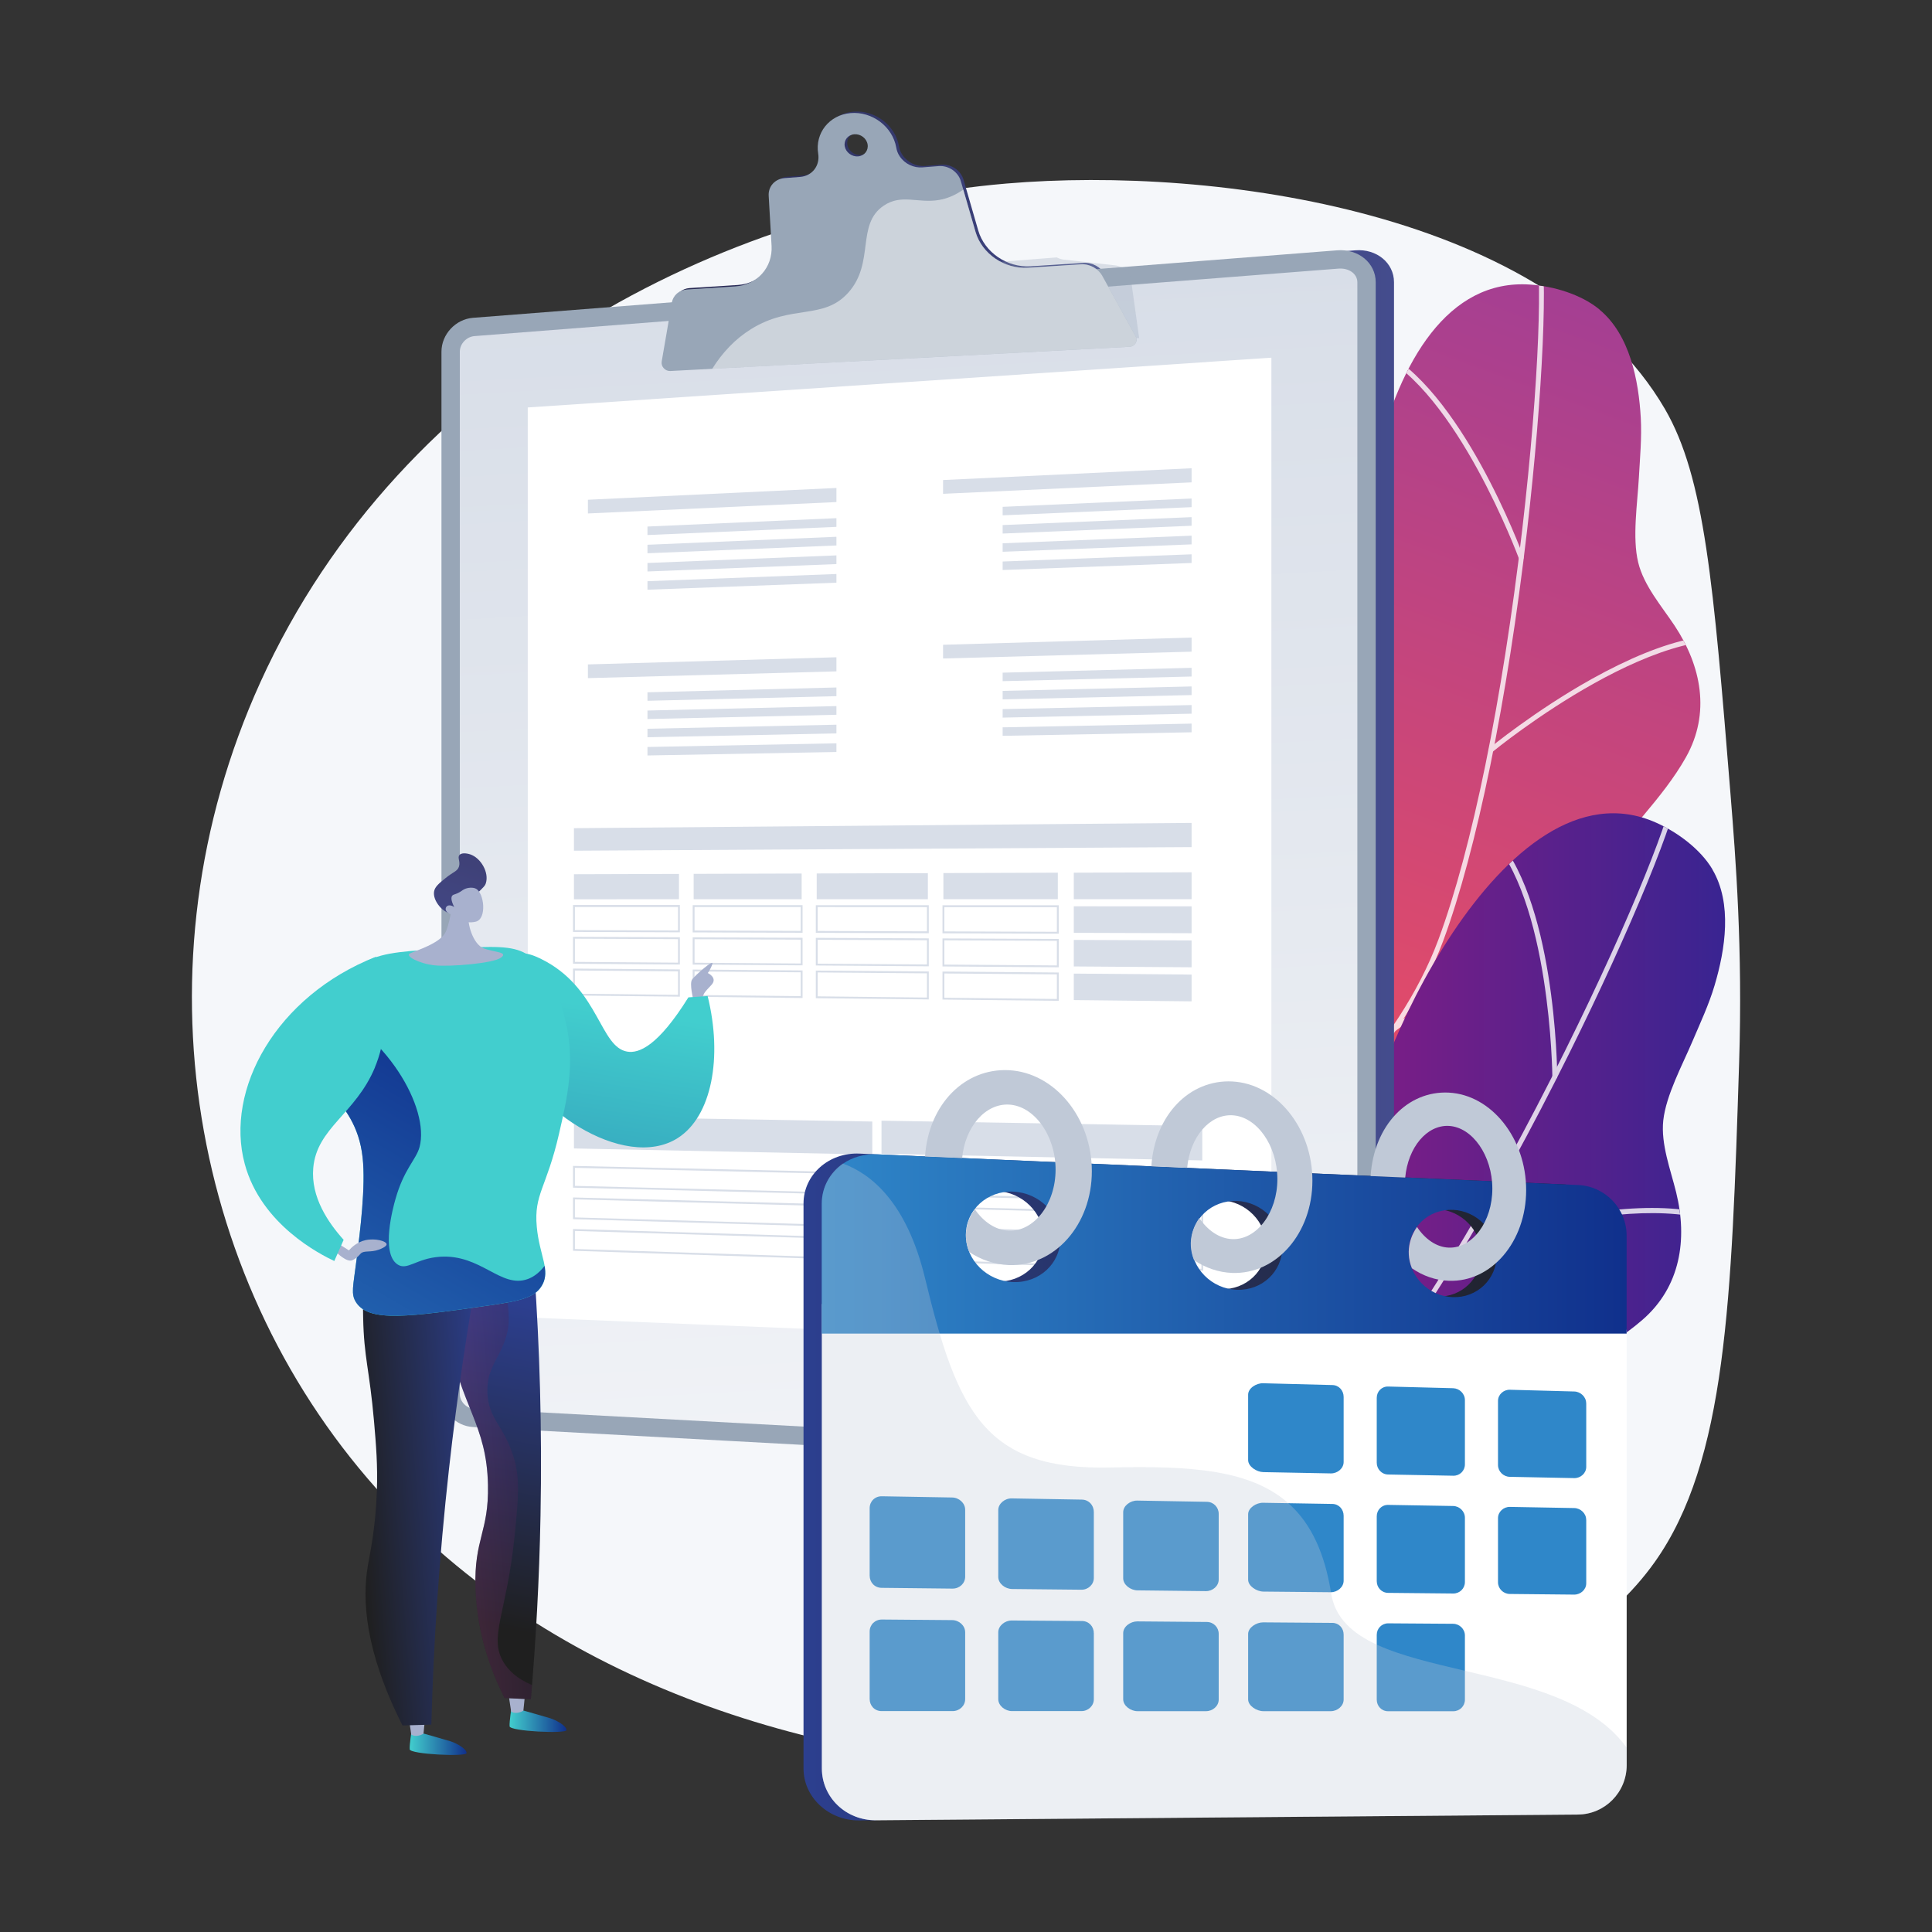 <?xml version="1.0" encoding="UTF-8"?>
<svg xmlns="http://www.w3.org/2000/svg" xmlns:xlink="http://www.w3.org/1999/xlink" viewBox="0 0 300 300"><rect x="0" y="0" width="300" height="300" fill="#333333" stroke="none"/>
  <defs>
    <style>
      .cls-1, .cls-2, .cls-3, .cls-4, .cls-5, .cls-6, .cls-7, .cls-8, .cls-9, .cls-10, .cls-11, .cls-12, .cls-13, .cls-14, .cls-15, .cls-16, .cls-17, .cls-18, .cls-19, .cls-20, .cls-21, .cls-22, .cls-23, .cls-24, .cls-25, .cls-26, .cls-27 {
        stroke-width: 0px;
      }

      .cls-1, .cls-28 {
        fill: url(#Degradado_sin_nombre_15);
      }

      .cls-2 {
        fill: url(#Degradado_sin_nombre_17);
      }

      .cls-3 {
        fill: url(#Degradado_sin_nombre_18);
      }

      .cls-4, .cls-29 {
        fill: url(#Degradado_sin_nombre_46);
      }

      .cls-5 {
        fill: #a8b1ce;
      }

      .cls-30 {
        clip-path: url(#clippath);
      }

      .cls-6 {
        fill: url(#linear-gradient);
      }

      .cls-31 {
        clip-path: url(#clippath-1);
      }

      .cls-7 {
        fill: #f5f7fa;
      }

      .cls-8, .cls-12 {
        fill: #98a6b7;
      }

      .cls-9 {
        fill: url(#Degradado_sin_nombre_18-3);
      }

      .cls-10 {
        fill: url(#Degradado_sin_nombre_18-2);
      }

      .cls-11 {
        fill: url(#Degradado_sin_nombre_17-2);
      }

      .cls-12, .cls-13, .cls-18 {
        mix-blend-mode: multiply;
        opacity: .3;
      }

      .cls-13 {
        fill: url(#linear-gradient-4);
      }

      .cls-14 {
        fill: #d8dee8;
      }

      .cls-15 {
        fill: url(#Degradado_sin_nombre_3);
      }

      .cls-16, .cls-18 {
        fill: #c0c9d7;
      }

      .cls-17 {
        opacity: .5;
      }

      .cls-17, .cls-27 {
        fill: #fff;
      }

      .cls-17, .cls-32 {
        mix-blend-mode: soft-light;
      }

      .cls-19 {
        fill: url(#linear-gradient-2);
      }

      .cls-20 {
        fill: url(#linear-gradient-3);
      }

      .cls-21 {
        fill: url(#linear-gradient-5);
      }

      .cls-33 {
        isolation: isolate;
      }

      .cls-22 {
        fill: url(#Degradado_sin_nombre_3-5);
      }

      .cls-23 {
        fill: url(#Degradado_sin_nombre_3-3);
      }

      .cls-24 {
        fill: url(#Degradado_sin_nombre_3-4);
      }

      .cls-25 {
        fill: url(#Degradado_sin_nombre_3-2);
      }

      .cls-26 {
        fill: #2f87c9;
      }

      .cls-32 {
        opacity: .8;
      }
    </style>
    <linearGradient id="Degradado_sin_nombre_46" data-name="Degradado sin nombre 46" x1="195.69" y1="205.94" x2="260.08" y2="32.05" gradientUnits="userSpaceOnUse">
      <stop offset="0" stop-color="#fb5058"/>
      <stop offset="1" stop-color="#9b3d99"/>
    </linearGradient>
    <clipPath id="clippath">
      <path class="cls-4" d="M248.37,48.06c-2.83-2.34-7.12-3.62-10.75-3.87-25.71-1.82-29.47,51.93-25.53,63.94,3.94,12.01,1.39,15.96-18.86,22.24-20.25,6.28-10.54,18.38-8.07,25.46,2.47,7.08,7.36,13.05-7.41,20.08-14.76,7.03-9.63,11.39-9.63,11.39,0,0,27.23,27.85,25.72,18.93-1.5-8.92,1.22-22.38,25.63-23.4,10.51-.44,26.61-5.46,30.18-16.71.83-2.62,1.41-6.63.78-9.34-.88-3.76-3.35-6.73-4.72-10.27-3.2-8.26,4.82-14.3,9.43-19.82,2.41-2.88,4.82-5.84,6.66-9.12,3.83-6.82,2.4-14.13-1.77-20.42-2-3.01-4.78-6.21-5.65-9.81-.94-3.86-.12-9.14.1-13.11.17-3.12.47-6.22.3-9.34-.33-5.81-1.69-12.91-6.42-16.82Z"/>
    </clipPath>
    <linearGradient id="Degradado_sin_nombre_15" data-name="Degradado sin nombre 15" x1="143" y1="196.55" x2="267.89" y2="196.55" gradientUnits="userSpaceOnUse">
      <stop offset="0" stop-color="#d11578"/>
      <stop offset="1" stop-color="#392491"/>
    </linearGradient>
    <clipPath id="clippath-1">
      <path class="cls-1" d="M265.91,135c-1.87-3.16-5.48-5.81-8.8-7.28-23.58-10.42-45.3,38.89-45.65,51.53-.36,12.64-4.09,15.48-25.28,14.55-21.18-.94-16.14,13.73-16.21,21.23-.07,7.49,2.51,14.77-13.77,16.39-16.27,1.62-12.92,7.46-12.92,7.46,0,0,16.2,35.42,17.8,26.52,1.6-8.9,8.72-20.65,32.04-13.35,10.04,3.14,26.89,3.87,34.05-5.52,1.67-2.19,3.57-5.76,3.89-8.53.45-3.84-.87-7.47-.96-11.26-.21-8.85,9.38-11.83,15.58-15.46,3.24-1.9,6.51-3.86,9.35-6.33,5.91-5.12,7.04-12.49,5.24-19.81-.86-3.51-2.39-7.46-2-11.14.43-3.95,2.98-8.64,4.53-12.3,1.22-2.87,2.55-5.69,3.44-8.69,1.66-5.58,2.78-12.72-.34-18Z"/>
    </clipPath>
    <linearGradient id="linear-gradient" x1="5672.62" y1="-150.55" x2="5746.42" y2="-150.55" gradientTransform="translate(5851.17 68.68) rotate(178.81) scale(1 -1)" gradientUnits="userSpaceOnUse">
      <stop offset="0" stop-color="#444c8d"/>
      <stop offset="1" stop-color="#26274f"/>
    </linearGradient>
    <linearGradient id="linear-gradient-2" x1="5749.41" y1="133.86" x2="5894.48" y2="133.86" gradientTransform="translate(5965.87) rotate(-180) scale(1 -1)" xlink:href="#linear-gradient"/>
    <linearGradient id="linear-gradient-3" x1="5829.57" y1="44.57" x2="5813.48" y2="331.88" gradientTransform="translate(5965.87) rotate(-180) scale(1 -1)" gradientUnits="userSpaceOnUse">
      <stop offset="0" stop-color="#d8dee8"/>
      <stop offset="1" stop-color="#fff"/>
    </linearGradient>
    <linearGradient id="Degradado_sin_nombre_3" data-name="Degradado sin nombre 3" x1="79.12" y1="267.01" x2="87.95" y2="267.01" gradientUnits="userSpaceOnUse">
      <stop offset="0" stop-color="#42cece"/>
      <stop offset="1" stop-color="#10308c"/>
    </linearGradient>
    <linearGradient id="Degradado_sin_nombre_3-2" data-name="Degradado sin nombre 3" x1="63.62" y1="270.58" x2="72.45" y2="270.58" xlink:href="#Degradado_sin_nombre_3"/>
    <linearGradient id="Degradado_sin_nombre_18" data-name="Degradado sin nombre 18" x1="-5821.7" y1="202.23" x2="-5812.07" y2="251.47" gradientTransform="translate(-5741.22) rotate(-180) scale(1 -1)" gradientUnits="userSpaceOnUse">
      <stop offset="0" stop-color="#2c3f8f"/>
      <stop offset="1" stop-color="#1f1f1f"/>
    </linearGradient>
    <linearGradient id="linear-gradient-4" x1="-9260.4" y1="635.13" x2="-9245.89" y2="635.13" gradientTransform="translate(-9196.23 333.11) rotate(175.42) scale(1 -1)" gradientUnits="userSpaceOnUse">
      <stop offset="0" stop-color="#311b44"/>
      <stop offset="1" stop-color="#8a3977"/>
    </linearGradient>
    <linearGradient id="Degradado_sin_nombre_18-2" data-name="Degradado sin nombre 18" x1="-9252.21" y1="637.21" x2="-9230.17" y2="637.21" gradientTransform="translate(-9196.23 333.11) rotate(175.42) scale(1 -1)" xlink:href="#Degradado_sin_nombre_18"/>
    <linearGradient id="Degradado_sin_nombre_3-3" data-name="Degradado sin nombre 3" x1="-5835.85" y1="156.53" x2="-5819.6" y2="260.9" gradientTransform="translate(-5741.22) rotate(-180) scale(1 -1)" xlink:href="#Degradado_sin_nombre_3"/>
    <linearGradient id="Degradado_sin_nombre_3-4" data-name="Degradado sin nombre 3" x1="-9231.69" y1="677.76" x2="-9215.44" y2="782.13" gradientTransform="translate(-9196.23 333.11) rotate(175.42) scale(1 -1)" xlink:href="#Degradado_sin_nombre_3"/>
    <linearGradient id="Degradado_sin_nombre_17" data-name="Degradado sin nombre 17" x1="-9207.92" y1="639.82" x2="-9257.1" y2="569.22" gradientTransform="translate(-9196.23 333.11) rotate(175.42) scale(1 -1)" gradientUnits="userSpaceOnUse">
      <stop offset="0" stop-color="#2f87c9"/>
      <stop offset="1" stop-color="#10308c"/>
    </linearGradient>
    <linearGradient id="Degradado_sin_nombre_3-5" data-name="Degradado sin nombre 3" x1="-9212.66" y1="674.8" x2="-9196.41" y2="779.17" gradientTransform="translate(-9196.23 333.11) rotate(175.42) scale(1 -1)" xlink:href="#Degradado_sin_nombre_3"/>
    <linearGradient id="linear-gradient-5" x1="-9249.36" y1="556.66" x2="-9255.24" y2="541.73" gradientTransform="translate(-9196.23 333.11) rotate(175.42) scale(1 -1)" gradientUnits="userSpaceOnUse">
      <stop offset="0" stop-color="#444c8d"/>
      <stop offset="1" stop-color="#3f4178"/>
    </linearGradient>
    <linearGradient id="Degradado_sin_nombre_18-3" data-name="Degradado sin nombre 18" x1="124.76" y1="230.9" x2="250.3" y2="230.9" gradientTransform="matrix(1,0,0,1,0,0)" xlink:href="#Degradado_sin_nombre_18"/>
    <linearGradient id="Degradado_sin_nombre_17-2" data-name="Degradado sin nombre 17" x1="127.62" y1="193.16" x2="252.58" y2="193.16" gradientTransform="matrix(1,0,0,1,0,0)" xlink:href="#Degradado_sin_nombre_17"/>
  </defs>
  <g class="cls-33">
    <g id="Capa_1" data-name="Capa 1">
      <g>
        <path class="cls-7" d="M268.73,123.53c-2.67-32.93-4.01-49.4-10.22-60.05-17.8-30.5-69.55-37.76-102.23-34.98-43.76,3.72-93.81,28.88-115.85,77.44-20.01,44.11-10.78,94.04,19.37,126.7,55.28,59.87,169.3,49.18,197.16,9.9,11.12-15.68,11.92-40.72,13.09-77.51.57-17.71-.54-31.82-1.32-41.5Z"/>
        <g>
          <g>
            <path class="cls-29" d="M248.37,48.06c-2.83-2.34-7.12-3.62-10.75-3.87-25.71-1.82-29.47,51.93-25.53,63.94,3.94,12.01,1.39,15.96-18.86,22.24-20.25,6.28-10.54,18.38-8.07,25.46,2.47,7.08,7.36,13.05-7.41,20.08-14.76,7.03-9.63,11.39-9.63,11.39,0,0,27.23,27.85,25.72,18.93-1.5-8.92,1.22-22.38,25.63-23.4,10.51-.44,26.61-5.46,30.18-16.71.83-2.62,1.41-6.63.78-9.34-.88-3.76-3.35-6.73-4.72-10.27-3.2-8.26,4.82-14.3,9.43-19.82,2.41-2.88,4.82-5.84,6.66-9.12,3.83-6.82,2.4-14.13-1.77-20.42-2-3.01-4.78-6.21-5.65-9.81-.94-3.86-.12-9.14.1-13.11.17-3.12.47-6.22.3-9.34-.33-5.81-1.69-12.91-6.42-16.82Z"/>
            <g class="cls-30">
              <g class="cls-32">
                <path class="cls-27" d="M165.98,202.92c-.18.06-.38-.01-.47-.18-.1-.19-.03-.42.16-.51.11-.06,11.58-6.09,24.36-16.02,11.78-9.15,27.13-23.58,33.34-40.35,5.19-14.01,9.92-37.16,12.99-63.53,2.75-23.64,3.18-41.13,2.01-44.38-.07-.2.03-.42.23-.49.2-.07.42.03.49.23,1.37,3.8.5,23.44-1.97,44.72-3.07,26.42-7.82,49.64-13.03,63.71-6.28,16.94-21.74,31.48-33.6,40.69-12.84,9.97-24.35,16.02-24.47,16.08-.02,0-.03.02-.05.02Z"/>
                <path class="cls-27" d="M236.33,86.92c-.2.07-.4.02-.47-.18-.1-.26-9.68-26.05-22.04-31.87-.19-.09-.27-.3-.18-.49.09-.19.32-.27.51-.18,12.64,5.96,22.03,31.2,22.42,32.28.07.2-.04.37-.24.44,0,0,0,0,0,0Z"/>
                <path class="cls-27" d="M231.66,116.82c-.15.05-.32.01-.42-.12-.13-.16-.11-.4.05-.54.07-.06,7.13-5.85,15.84-10.71,11.77-6.56,20.78-8.4,26.8-5.45.19.09.27.32.17.51-.09.19-.32.27-.51.17-13.85-6.79-41.54,15.83-41.82,16.06-.03.03-.07.05-.11.06Z"/>
                <path class="cls-27" d="M200.93,177.96s-.08.02-.12.02c-.21,0-.38-.16-.39-.37,0-.11-.2-11.18-2.51-22.83-2.12-10.69-6.51-24.08-15.34-27.16-.2-.07-.3-.29-.23-.48.07-.2.29-.3.48-.23,7.36,2.57,12.69,11.91,15.83,27.74,2.33,11.72,2.52,22.85,2.53,22.96,0,.17-.1.31-.25.36Z"/>
                <path class="cls-27" d="M216.64,160.08c-.15.06-.33,0-.43-.13-.12-.17-.09-.41.08-.53,1.22-.9,30.11-22.14,41.37-20.11.21.04.34.23.31.44-.04.21-.23.34-.44.31-10.94-1.97-40.49,19.75-40.78,19.97-.03.02-.06.04-.1.05Z"/>
              </g>
            </g>
          </g>
          <g>
            <path class="cls-28" d="M265.91,135c-1.87-3.16-5.48-5.81-8.8-7.28-23.58-10.42-45.3,38.89-45.65,51.53-.36,12.64-4.09,15.48-25.28,14.55-21.18-.94-16.14,13.73-16.21,21.23-.07,7.49,2.51,14.77-13.77,16.39-16.27,1.62-12.92,7.46-12.92,7.46,0,0,16.2,35.42,17.8,26.52,1.6-8.9,8.72-20.65,32.04-13.35,10.04,3.14,26.89,3.87,34.05-5.52,1.67-2.19,3.57-5.76,3.89-8.53.45-3.84-.87-7.47-.96-11.26-.21-8.85,9.38-11.83,15.58-15.46,3.24-1.9,6.51-3.86,9.35-6.33,5.91-5.12,7.04-12.49,5.24-19.81-.86-3.51-2.39-7.46-2-11.14.43-3.95,2.98-8.64,4.53-12.3,1.22-2.87,2.55-5.69,3.44-8.69,1.66-5.58,2.78-12.72-.34-18Z"/>
            <g class="cls-31">
              <g class="cls-32">
                <path class="cls-27" d="M135.98,252.85c-.19,0-.35-.14-.38-.33-.03-.21.12-.4.32-.43.13-.02,12.95-1.81,28.34-6.83,14.18-4.62,33.51-13.01,45.03-26.68,9.62-11.42,21.91-31.61,33.72-55.39,10.58-21.32,16.91-37.63,16.91-41.08,0-.21.17-.38.38-.38s.38.17.38.38c0,4.04-7.46,22.23-16.99,41.41-11.83,23.83-24.16,44.07-33.82,55.54-11.64,13.82-31.11,22.27-45.39,26.92-15.45,5.04-28.34,6.84-28.46,6.86-.02,0-.04,0-.05,0Z"/>
                <path class="cls-27" d="M241.43,167.57c-.21,0-.38-.16-.38-.37,0-.28-.3-27.81-9.96-37.47-.15-.15-.15-.39,0-.54.15-.15.39-.15.54,0,9.88,9.88,10.17,36.85,10.18,38,0,.21-.17.37-.38.37h0Z"/>
                <path class="cls-27" d="M226.92,194.06c-.16,0-.3-.1-.36-.25-.07-.2.03-.42.23-.49.09-.03,8.69-3.09,18.52-4.72,13.29-2.2,22.4-.87,27.06,3.94.15.15.14.39,0,.54-.15.15-.39.14-.54,0-10.73-11.07-44.44.84-44.78.96-.04.02-.09.02-.13.02Z"/>
                <path class="cls-27" d="M177.32,241.19s-.08,0-.12-.02c-.2-.07-.3-.28-.24-.48.04-.1,3.6-10.58,5.36-22.34,1.62-10.78,2.02-24.86-5.24-30.75-.16-.13-.19-.37-.06-.53.13-.16.37-.19.53-.06,6.06,4.91,7.91,15.5,5.51,31.47-1.78,11.82-5.36,22.36-5.39,22.46-.05.16-.2.26-.36.26Z"/>
                <path class="cls-27" d="M198.15,229.68c-.16,0-.31-.11-.36-.27-.06-.2.05-.41.25-.47,1.46-.44,35.82-10.65,45.73-4.93.18.1.24.34.14.52-.1.18-.34.24-.52.14-9.63-5.56-44.78,4.89-45.14,5-.04.01-.07.02-.11.02Z"/>
              </g>
            </g>
          </g>
        </g>
        <g>
          <path class="cls-6" d="M103.17,55.95c-.13.75.55,1.48,1.33,1.44l71.3-3.76c.88-.05,1.37-.89.94-1.66l-5.15-9.34c-.65-1.17-1.98-1.9-3.33-1.81l-8.22.53c-3.66.23-7.16-2.17-8.14-5.57l-2.28-7.87c-.42-1.45-1.91-2.46-3.44-2.34l-2.54.2c-1.33.1-2.7-.52-3.5-1.7-.29-.42-.47-.9-.55-1.38-.57-3.25-3.74-5.64-7.09-5.35-3.32.29-5.55,3.11-5.03,6.31.3,1.83-.92,3.45-2.79,3.6l-2.46.19c-1.47.12-2.52,1.29-2.44,2.73l.45,7.79c.19,3.36-2.25,6.07-5.65,6.29l-7.49.48c-1.21.08-2.15.9-2.35,2.06l-1.58,9.17ZM131.58,22.49c-.16-.95.5-1.78,1.48-1.86.98-.08,1.91.62,2.07,1.57.16.95-.5,1.79-1.48,1.86-.98.08-1.9-.63-2.07-1.57Z"/>
          <g>
            <g>
              <path class="cls-19" d="M76.29,49.35l134.17-10.48c3.31-.26,6,1.96,6,4.95v179.93c0,3-2.69,5.28-6,5.1l-134.17-7.26c-2.71-.15-4.9-2.45-4.9-5.14V54.61c0-2.69,2.19-5.05,4.9-5.26Z"/>
              <path class="cls-8" d="M73.45,49.35l134.17-10.48c3.31-.26,6,1.96,6,4.95v179.93c0,3-2.69,5.28-6,5.1l-134.17-7.26c-2.71-.15-4.9-2.45-4.9-5.14V54.61c0-2.69,2.19-5.05,4.9-5.26Z"/>
              <path class="cls-20" d="M207.98,226.01c1.57,0,2.79-.99,2.79-2.26V43.83c0-1.21-1.13-2.13-2.63-2.13-.1,0-.2,0-.3.01l-134.17,10.48c-1.23.1-2.27,1.2-2.27,2.42v161.84c0,1.18,1.01,2.23,2.2,2.3l134.17,7.26c.07,0,.14,0,.21,0Z"/>
              <g>
                <polygon class="cls-27" points="81.95 204.58 197.42 209.29 197.42 55.54 81.95 63.27 81.95 204.58"/>
                <g>
                  <g>
                    <polygon class="cls-14" points="146.44 76.68 185.03 74.9 185.03 72.71 146.44 74.54 146.44 76.68"/>
                    <polygon class="cls-14" points="155.69 80.02 185.03 78.75 185.03 77.41 155.69 78.7 155.69 80.02"/>
                    <polygon class="cls-14" points="155.69 82.85 185.03 81.64 185.03 80.3 155.69 81.53 155.69 82.85"/>
                    <polygon class="cls-14" points="155.69 85.68 185.03 84.53 185.03 83.18 155.69 84.36 155.69 85.68"/>
                    <polygon class="cls-14" points="155.69 88.51 185.03 87.42 185.03 86.07 155.69 87.19 155.69 88.51"/>
                  </g>
                  <g>
                    <polygon class="cls-14" points="146.44 102.25 185.03 101.19 185.03 99 146.44 100.12 146.44 102.25"/>
                    <polygon class="cls-14" points="155.69 105.77 185.03 105.05 185.03 103.7 155.69 104.45 155.69 105.77"/>
                    <polygon class="cls-14" points="155.69 108.6 185.03 107.93 185.03 106.59 155.69 107.28 155.69 108.6"/>
                    <polygon class="cls-14" points="155.69 111.43 185.03 110.82 185.03 109.48 155.69 110.11 155.69 111.43"/>
                    <polygon class="cls-14" points="155.69 114.26 185.03 113.71 185.03 112.36 155.69 112.94 155.69 114.26"/>
                  </g>
                  <g>
                    <polygon class="cls-14" points="91.29 79.73 129.88 77.96 129.88 75.77 91.29 77.6 91.29 79.73"/>
                    <polygon class="cls-14" points="100.54 83.08 129.88 81.81 129.88 80.46 100.54 81.76 100.54 83.08"/>
                    <polygon class="cls-14" points="100.54 85.91 129.88 84.7 129.88 83.35 100.54 84.59 100.54 85.91"/>
                    <polygon class="cls-14" points="100.54 88.74 129.88 87.59 129.88 86.24 100.54 87.42 100.54 88.74"/>
                    <polygon class="cls-14" points="100.54 91.57 129.88 90.48 129.88 89.13 100.54 90.25 100.54 91.57"/>
                  </g>
                  <g>
                    <polygon class="cls-14" points="91.29 105.3 129.88 104.25 129.88 102.06 91.29 103.17 91.29 105.3"/>
                    <polygon class="cls-14" points="100.54 108.82 129.88 108.1 129.88 106.75 100.54 107.5 100.54 108.82"/>
                    <polygon class="cls-14" points="100.54 111.65 129.88 110.99 129.88 109.64 100.54 110.33 100.54 111.65"/>
                    <polygon class="cls-14" points="100.54 114.48 129.88 113.88 129.88 112.53 100.54 113.16 100.54 114.48"/>
                    <polygon class="cls-14" points="100.54 117.31 129.88 116.77 129.88 115.42 100.54 115.99 100.54 117.31"/>
                  </g>
                  <g>
                    <polygon class="cls-14" points="89.12 132.1 185.03 131.54 185.03 127.78 89.12 128.6 89.12 132.1"/>
                    <g>
                      <polygon class="cls-14" points="166.74 139.62 185.03 139.62 185.03 135.45 166.74 135.51 166.74 139.62"/>
                      <polygon class="cls-14" points="166.74 144.85 185.03 144.91 185.03 140.74 166.74 140.73 166.74 144.85"/>
                      <polygon class="cls-14" points="166.74 150.07 185.03 150.2 185.03 146.03 166.74 145.95 166.74 150.07"/>
                      <polygon class="cls-14" points="166.74 155.29 185.03 155.49 185.03 151.33 166.74 151.18 166.74 155.29"/>
                      <polygon class="cls-14" points="146.49 139.62 164.26 139.62 164.26 135.51 146.49 135.57 146.49 139.62"/>
                      <path class="cls-14" d="M146.35,144.92v-4.35h18.05v4.41s-18.05-.06-18.05-.06ZM146.64,140.86v3.77s17.47.06,17.47.06v-3.82s-17.47-.01-17.47-.01Z"/>
                      <path class="cls-14" d="M146.35,150.07v-4.35s18.05.08,18.05.08v4.4s-18.05-.13-18.05-.13ZM146.64,146.01v3.77s17.47.13,17.47.13v-3.82s-17.47-.08-17.47-.08Z"/>
                      <path class="cls-14" d="M146.35,155.21v-4.35s18.05.15,18.05.15v4.4s-18.05-.2-18.05-.2ZM146.64,151.16v3.77s17.47.19,17.47.19v-3.82s-17.47-.14-17.47-.14Z"/>
                      <polygon class="cls-14" points="126.82 139.63 144.08 139.63 144.08 135.58 126.82 135.63 126.82 139.63"/>
                      <path class="cls-14" d="M126.68,144.85v-4.29h17.54v4.35s-17.54-.06-17.54-.06ZM126.97,140.85v3.71s16.97.06,16.97.06v-3.76s-16.97-.01-16.97-.01Z"/>
                      <path class="cls-14" d="M126.68,149.92v-4.29s17.54.08,17.54.08v4.34s-17.54-.13-17.54-.13ZM126.97,145.93v3.71s16.97.12,16.97.12v-3.76s-16.97-.07-16.97-.07Z"/>
                      <path class="cls-14" d="M126.68,155v-4.29s17.54.14,17.54.14v4.34s-17.54-.19-17.54-.19ZM126.97,151v3.71s16.97.19,16.97.19v-3.76s-16.97-.14-16.97-.14Z"/>
                      <polygon class="cls-14" points="107.71 139.63 124.48 139.63 124.48 135.64 107.71 135.69 107.71 139.63"/>
                      <path class="cls-14" d="M107.56,144.78v-4.23h17.06v4.29s-17.06-.06-17.06-.06ZM107.85,140.84v3.65s16.48.06,16.48.06v-3.7s-16.48,0-16.48,0Z"/>
                      <path class="cls-14" d="M107.56,149.78v-4.23s17.06.07,17.06.07v4.28s-17.06-.12-17.06-.12ZM107.85,145.84v3.65s16.48.12,16.48.12v-3.7s-16.48-.07-16.48-.07Z"/>
                      <path class="cls-14" d="M107.56,154.78v-4.23s17.06.14,17.06.14v4.28s-17.06-.19-17.06-.19ZM107.85,150.85v3.65s16.48.18,16.48.18v-3.7s-16.48-.13-16.48-.13Z"/>
                      <polygon class="cls-14" points="89.12 139.64 105.43 139.63 105.43 135.7 89.12 135.75 89.12 139.64"/>
                      <path class="cls-14" d="M88.98,144.71v-4.18h16.59v4.24s-16.59-.06-16.59-.06ZM89.27,140.83v3.6s16.01.06,16.01.06v-3.65s-16.01,0-16.01,0Z"/>
                      <path class="cls-14" d="M88.98,149.65v-4.18s16.59.07,16.59.07v4.23s-16.59-.12-16.59-.12ZM89.27,145.76v3.6s16.01.12,16.01.12v-3.65s-16.01-.07-16.01-.07Z"/>
                      <path class="cls-14" d="M88.98,154.58v-4.18s16.59.13,16.59.13v4.23s-16.59-.18-16.59-.18ZM89.27,150.7v3.6s16.01.18,16.01.18v-3.65s-16.01-.13-16.01-.13Z"/>
                    </g>
                  </g>
                </g>
                <g>
                  <polygon class="cls-14" points="136.88 179.16 186.69 180.19 186.69 174.86 136.88 174.02 136.88 179.16"/>
                  <polygon class="cls-14" points="89.12 178.33 135.45 179.28 135.45 174.15 89.12 173.37 89.12 178.33"/>
                  <path class="cls-14" d="M136.74,185.53v-3.49s50.1,1.14,50.1,1.14v3.61s-50.1-1.26-50.1-1.26ZM137.03,182.33v2.91s49.52,1.24,49.52,1.24v-3.03s-49.52-1.13-49.52-1.13Z"/>
                  <path class="cls-14" d="M88.98,184.42v-3.38s46.62,1.06,46.62,1.06v3.49s-46.62-1.17-46.62-1.17ZM89.27,181.34v2.8s46.04,1.16,46.04,1.16v-2.91s-46.04-1.05-46.04-1.05Z"/>
                  <path class="cls-14" d="M136.88,190.61h-.14v-3.49s49.95,1.32,49.95,1.32h.14v3.61s-49.95-1.44-49.95-1.44ZM137.03,187.41v2.91s49.52,1.43,49.52,1.43v-3.03s-49.52-1.31-49.52-1.31Z"/>
                  <path class="cls-14" d="M88.98,189.32v-3.38s46.47,1.23,46.47,1.23h.14v3.49s-46.62-1.35-46.62-1.35ZM89.27,186.24v2.8s46.04,1.33,46.04,1.33v-2.91s-46.04-1.22-46.04-1.22Z"/>
                  <path class="cls-14" d="M136.74,195.69v-3.49s50.1,1.51,50.1,1.51v3.61s-50.1-1.63-50.1-1.63ZM137.03,192.5v2.91s49.52,1.61,49.52,1.61v-3.03s-49.52-1.5-49.52-1.5Z"/>
                  <path class="cls-14" d="M88.98,194.22v-3.38s46.47,1.41,46.47,1.41h.14v3.49s-46.62-1.52-46.62-1.52ZM89.27,191.14v2.8s46.04,1.5,46.04,1.5v-2.91s-46.04-1.39-46.04-1.39Z"/>
                </g>
              </g>
            </g>
            <path class="cls-12" d="M165.22,40.31l7.97.9c1.31.15,2.33,1.09,2.44,2.27l1.26,9.02-46.95.37,8.9-10.93,25.26-1.97c.34.18.71.3,1.11.35Z"/>
            <path class="cls-8" d="M102.75,56.17c-.13.75.55,1.48,1.33,1.44l71.3-3.76c.88-.05,1.37-.89.94-1.66l-5.15-9.34c-.65-1.17-1.98-1.9-3.33-1.81l-8.22.53c-3.66.23-7.16-2.17-8.14-5.57l-2.28-7.87c-.42-1.45-1.91-2.46-3.44-2.34l-2.54.2c-1.33.1-2.7-.52-3.5-1.7-.29-.42-.47-.9-.55-1.38-.57-3.25-3.74-5.64-7.09-5.35-3.32.29-5.55,3.11-5.03,6.31.3,1.83-.92,3.45-2.79,3.6l-2.46.19c-1.47.12-2.52,1.29-2.44,2.73l.45,7.79c.19,3.36-2.25,6.07-5.65,6.29l-7.49.48c-1.21.08-2.15.9-2.35,2.06l-1.58,9.17ZM131.17,22.71c-.16-.95.5-1.78,1.48-1.86.98-.08,1.91.62,2.07,1.57.16.95-.5,1.79-1.48,1.86-.98.08-1.9-.63-2.07-1.57Z"/>
          </g>
          <path class="cls-17" d="M116.63,51.1c6.29-3.91,11.22-1.33,15.1-5.67,4.15-4.64,1.16-10.58,5.5-13.5,2.77-1.87,5.32-.32,8.58-.88,1.19-.2,2.46-.69,3.77-1.61l1.9,6.56c.99,3.4,4.48,5.8,8.14,5.57l8.22-.53c1.35-.09,2.68.64,3.33,1.81l5.15,9.34c.42.77-.06,1.61-.94,1.66l-64.79,3.42c1.58-2.52,3.57-4.64,6.04-6.17Z"/>
        </g>
        <g>
          <path class="cls-5" d="M107.68,155.27s-.68-2.54-.2-3.19c.48-.65,3.42-3.25,3.14-2.4s-.71,1.41-.71,1.41c0,0,1.58.74.57,1.84-1.02,1.1-1.36,1.36-1.41,2.35-.06.99-.71,1.33-1.38,0Z"/>
          <path class="cls-15" d="M79.44,265.08s-.36,2.2-.31,2.98c.05.78,8.74,1.18,8.82.6.09-.59-1.44-1.52-2.51-1.85-1.07-.33-4.21-1.21-4.21-1.21l-1.79-.52Z"/>
          <path class="cls-5" d="M81.55,262.89l-.28,2.74s-1.01.67-1.9.15l-.45-2.98,2.62.09Z"/>
          <path class="cls-25" d="M63.93,268.65s-.36,2.2-.31,2.98c.05.78,8.74,1.18,8.82.6.09-.59-1.44-1.52-2.51-1.85-1.07-.33-4.21-1.21-4.21-1.21l-1.79-.52Z"/>
          <path class="cls-5" d="M66.04,266.46l-.28,2.74s-1.01.67-1.9.15l-.44-2.98,2.62.09Z"/>
          <path class="cls-3" d="M79.97,191.46c1,2.04,2.01,4.07,3.01,6.11.81,11.62,1.21,24.26.95,37.77-.19,10.05-.73,19.58-1.5,28.52-1.36-.06-2.72-.13-4.09-.19-1.97-3.91-4.29-9.83-4.51-17.14-.22-7.62,2.09-8.64,1.94-15.94-.19-9.46-4.16-11.99-6.27-23.37-.81-4.35-1.35-10.04-.71-16.94,3.72.39,7.44.78,11.17,1.16Z"/>
          <path class="cls-13" d="M68.8,190.3c2.01.21,4.02.42,6.03.63,3.62,6.3,4.63,12.85,3.99,15.75-.9,4.1-3.27,5.42-3.14,9.53.13,4.07,2.53,5.13,4.05,9.93,1.05,3.33.78,6.38.18,12.36-1.21,12.04-4.12,15.73-1.68,19.67.69,1.12,1.94,2.46,4.38,3.48-.06.74-.12,1.48-.18,2.21-1.36-.06-2.72-.13-4.09-.19-1.97-3.91-4.29-9.83-4.51-17.14-.22-7.62,2.09-8.64,1.94-15.94-.19-9.46-4.16-11.99-6.27-23.37-.81-4.35-1.35-10.04-.71-16.94Z"/>
          <path class="cls-10" d="M74.57,195.13c-1.89,10.28-3.55,21.29-4.85,32.96-1.57,14.09-2.41,27.38-2.74,39.71-1.49.04-2.99.08-4.48.13-5.89-11.65-6.25-19.55-5.4-24.7.33-1.98,1.22-5.87,1.42-11.68.14-4.05-.12-7.13-.44-10.83-.71-8.12-1.57-9.89-1.69-16.11-.12-5.83-.14-8.78,1.52-10.5,4.38-4.54,15.79.62,16.66,1.02Z"/>
          <path class="cls-23" d="M106.9,154.87c.99-.07,1.99-.14,2.98-.21,2.35,9.48.66,18.67-4.63,22.05-8.27,5.28-23.64-4.67-26.97-15.51-1.46-4.76-1.13-11.62,1.79-12.95.81-.37,2.07-.43,4.8,1.1,8.14,4.57,8.36,13.21,12.5,13.94,1.84.33,4.81-.85,9.53-8.43Z"/>
          <path class="cls-24" d="M84.13,199.66c1.43-2.38-.37-4.67-.78-9.17-.46-5.1,1.5-5.95,3.45-14.41,1.29-5.62,2.53-11.02,1.05-17.34-.71-3.03-1.91-8.17-6.17-10.65-2.19-1.28-5.19-1.15-11.09-.84-7.3.38-10.95.57-13.67,2.01-.4.21-8.68,4.71-9.25,12.05-.58,7.47,7.56,8.48,8.64,18.44.49,4.47-.38,11.35-.94,15.81-.54,4.28-.91,5.38-.07,6.68,2.04,3.13,8.28,2.24,20.75.45,4.89-.7,7-1.26,8.07-3.03Z"/>
          <path class="cls-2" d="M65.14,178.14c-.53,1.94-2.43,3.39-3.75,8.12-.29,1.02-2.32,8.28.32,10.07,1.52,1.03,2.89-.92,6.58-1.18,6.4-.44,9.45,4.94,13.63,3.47.73-.26,1.68-.8,2.64-2.05.19,1.13.16,2.1-.44,3.09-1.07,1.77-3.18,2.33-8.07,3.03-12.48,1.78-18.72,2.67-20.75-.45-.85-1.3-.47-2.39.07-6.68.56-4.46,1.43-11.34.94-15.81-1.09-9.96-9.22-10.97-8.64-18.44.16-2,.89-3.78,1.87-5.32,10.32,4.18,17.26,16.06,15.6,22.16Z"/>
          <path class="cls-5" d="M52.11,192.84l2.07,1.32c.37-.43,1.23-1.29,2.57-1.59,1.51-.33,3.24.14,3.28.63.03.39-1.02.78-1.19.84-1.32.49-2.3.08-2.83.61-.19.19-.42.54-.96.86-.14.08-.29.16-.37.19-.88.34-2.39-1.19-2.52-1.32l-.05-1.53Z"/>
          <path class="cls-22" d="M58.21,165.75c1.49-3.58,2.53-9.06.17-17.19-15.55,6.13-23.48,20.65-20.38,32.16,2.55,9.49,11.84,14.11,13.91,15.09.48-1.1.96-2.19,1.45-3.29-2.4-2.67-5.11-6.63-4.72-11.14.53-6.25,6.56-8.39,9.58-15.63Z"/>
          <path class="cls-5" d="M70.21,139.88s-.12,2.72-.97,4.76c-.76,1.84-4.78,3-5.59,3.41-.81.41,1.52,1.61,3.87,1.85,2.35.24,9.05-.3,10.26-1.19,1.21-.89-.97-.82-2.65-1.44-1.68-.62-2.64-3.89-2.35-5.38.3-1.49-2.58-2.01-2.58-2.01Z"/>
          <path class="cls-21" d="M73.92,138.9c1.22-1.2,1.39-1.34,1.52-1.75.53-1.66-.76-3.93-2.44-4.49-.09-.03-1.22-.39-1.65.1-.37.42.17.99-.08,1.8-.24.75-.89.81-2.1,1.8-1,.81-1.62,1.32-1.76,2.03-.29,1.47,1.48,3.59,3.05,3.53.57-.02.72-.31,3.47-3.01Z"/>
          <path class="cls-5" d="M70.6,142.14s1.29,1.47,3.27.98c1.77-.43,1.32-4.49.02-5.13-.43-.22-1.21-.2-1.8.09-.35.17-.44.34-1.02.61-.53.24-.7.21-.84.38-.18.21-.25.67.3,1.78-.4-.28-.83-.34-1.1-.16-.04.03-.15.14-.2.27-.17.5.35,1.01,1.37,1.18Z"/>
        </g>
        <g>
          <path class="cls-9" d="M250.3,191.86c0-4.21-3.41-7.77-7.62-7.95l-109.23-4.78c-4.73-.21-8.68,3.26-8.68,7.75v87.74c0,4.49,3.93,8.1,8.67,8.06l2.56-.03.12-.19,106.49-2.12c4.21-.03,7.7-2.04,7.7-6.25v-82.24ZM154.75,199c-4.07-.14-7.38-3.41-7.38-7.31s3.31-6.92,7.38-6.75c4.05.17,7.32,3.44,7.32,7.31s-3.27,6.89-7.32,6.75ZM189.57,200.19c-3.93-.13-7.12-3.35-7.12-7.18s3.19-6.8,7.12-6.64c3.91.16,7.07,3.37,7.07,7.17s-3.16,6.77-7.07,6.64ZM223.18,201.34c-3.79-.13-6.87-3.28-6.87-7.05s3.08-6.68,6.87-6.53c3.77.16,6.82,3.31,6.82,7.04s-3.05,6.66-6.82,6.53Z"/>
          <path class="cls-27" d="M127.62,202.5v72.1c0,4.48,3.71,8.09,8.43,8.05l108.96-.89c4.2-.03,7.58-3.46,7.58-7.67v-67.61l-124.96-3.99Z"/>
          <g>
            <path class="cls-26" d="M208.64,216.92c0-1-.73-1.83-1.74-1.85l-10.78-.28c-1.03-.03-2.31.76-2.31,1.77v10.16c0,1.01,1.33,1.85,2.36,1.87l10.48.2c1.02.02,1.99-.77,1.99-1.77v-10.09Z"/>
            <path class="cls-26" d="M227.47,217.4c0-.99-.84-1.81-1.83-1.84l-10.08-.26c-1.01-.03-1.78.77-1.78,1.76v10.06c0,1,.76,1.82,1.76,1.84l10.13.19c1,.02,1.8-.77,1.8-1.76v-9.99Z"/>
            <path class="cls-26" d="M246.3,217.89c0-.98-.87-1.8-1.85-1.82l-9.99-.27c-.99-.03-1.85.75-1.85,1.73v9.96c0,.99.83,1.81,1.82,1.83l10.02.2c.98.02,1.86-.76,1.86-1.74v-9.89Z"/>
            <path class="cls-26" d="M208.64,235.37c0-1-.73-1.82-1.74-1.84l-10.78-.18c-1.03-.02-2.31.78-2.31,1.78v10.16c0,1.01,1.33,1.84,2.36,1.85l10.48.1c1.02.01,1.99-.79,1.99-1.79v-10.09Z"/>
            <path class="cls-26" d="M227.47,235.67c0-.99-.84-1.8-1.83-1.82l-10.08-.17c-1.01-.02-1.78.78-1.78,1.78v10.06c0,1,.76,1.81,1.76,1.82l10.13.1c1,0,1.8-.79,1.8-1.78v-9.99Z"/>
            <path class="cls-26" d="M246.3,235.98c0-.98-.87-1.79-1.85-1.81l-9.99-.18c-.99-.02-1.85.76-1.85,1.75v9.96c0,.99.83,1.8,1.82,1.81l10.02.1c.98,0,1.86-.77,1.86-1.75v-9.89Z"/>
            <path class="cls-26" d="M149.87,234.43c0-1.03-.95-1.89-2.03-1.9l-10.9-.19c-1.09-.02-1.9.8-1.9,1.84v10.48c0,1.04.77,1.89,1.86,1.9l11,.12c1.08.01,1.97-.81,1.97-1.84v-10.4Z"/>
            <path class="cls-26" d="M169.84,234.74c0-1.02-.77-1.86-1.83-1.88l-10.91-.19c-1.07-.02-2.09.8-2.09,1.82v10.37c0,1.03,1.07,1.87,2.14,1.88l10.77.11c1.06.01,1.93-.81,1.93-1.83v-10.29Z"/>
            <path class="cls-26" d="M189.24,235.07c0-1.01-.79-1.85-1.83-1.87l-10.82-.19c-1.05-.02-2.18.78-2.18,1.8v10.27c0,1.02,1.16,1.86,2.21,1.87l10.64.12c1.04.01,1.98-.79,1.98-1.8v-10.19Z"/>
            <path class="cls-26" d="M208.64,253.82c0-1-.73-1.81-1.74-1.82l-10.78-.08c-1.03,0-2.31.8-2.31,1.8v10.16c0,1.01,1.33,1.83,2.36,1.83h10.48c1.02,0,1.99-.8,1.99-1.8v-10.09Z"/>
            <path class="cls-26" d="M227.47,253.95c0-.99-.84-1.8-1.83-1.81l-10.08-.07c-1.01,0-1.78.8-1.78,1.79v10.06c0,1,.76,1.8,1.76,1.8h10.13c1,0,1.8-.8,1.8-1.79v-9.99Z"/>
            <path class="cls-26" d="M149.87,253.45c0-1.03-.95-1.88-2.03-1.88l-10.9-.09c-1.09,0-1.9.82-1.9,1.86v10.48c0,1.04.77,1.88,1.86,1.88h11c1.08.01,1.97-.82,1.97-1.85v-10.4Z"/>
            <path class="cls-26" d="M169.84,253.57c0-1.02-.77-1.85-1.83-1.86l-10.91-.08c-1.07,0-2.09.82-2.09,1.84v10.37c0,1.03,1.07,1.86,2.14,1.86h10.77c1.06,0,1.93-.82,1.93-1.84v-10.29Z"/>
            <path class="cls-26" d="M189.24,253.71c0-1.01-.79-1.84-1.83-1.85l-10.82-.09c-1.05,0-2.18.8-2.18,1.82v10.27c0,1.02,1.16,1.85,2.21,1.85h10.64c1.04.01,1.98-.79,1.98-1.8v-10.19Z"/>
          </g>
          <path class="cls-11" d="M252.58,207.09v-15.23c0-4.2-3.32-7.66-7.52-7.85l-108.85-4.77c-1.99-.09-3.85.44-5.31,1.46-1.99,1.4-3.3,3.61-3.3,6.19v20.19h124.96ZM225.59,187.86c3.76.16,6.81,3.3,6.81,7.04s-3.04,6.65-6.81,6.52c-3.78-.13-6.86-3.28-6.86-7.03s3.08-6.68,6.86-6.52ZM192.07,186.48c3.9.16,7.05,3.37,7.05,7.17s-3.15,6.76-7.05,6.63c-3.91-.13-7.1-3.34-7.1-7.16s3.19-6.79,7.1-6.63ZM157.34,185.04c4.04.17,7.31,3.43,7.31,7.3s-3.27,6.88-7.31,6.74c-4.06-.14-7.36-3.41-7.36-7.3s3.3-6.91,7.36-6.75Z"/>
          <path class="cls-16" d="M156.66,166.18c-6.82-.35-12.47,5.24-13.02,13.39l5.76.25c.47-4.87,3.6-8.47,7.25-8.3,3.94.19,7.26,4.8,7.26,10.1s-3.32,9.63-7.26,9.48c-2.05-.08-3.94-1.37-5.29-3.34-.78,1.08-2.12,3.57-.85,6.66,1.83,1.21,3.93,1.94,6.14,2.02,7.13.25,12.89-6.27,12.89-14.57s-5.76-15.33-12.89-15.69Z"/>
          <path class="cls-16" d="M191.35,167.93c-6.59-.34-12.04,5.16-12.57,13.17l5.56.24c.45-4.79,3.48-8.33,7-8.16,3.81.18,7.01,4.71,7.01,9.91s-3.2,9.46-7.01,9.32c-1.98-.08-3.81-1.34-5.11-3.27-.75,1.06-2.05,3.51-.82,6.54,1.77,1.19,3.79,1.9,5.93,1.98,6.88.24,12.45-6.17,12.45-14.33s-5.56-15.05-12.45-15.4Z"/>
          <path class="cls-16" d="M224.96,169.66c-6.36-.32-11.62,5.08-12.13,12.95l5.37.24c.44-4.7,3.36-8.18,6.76-8.02,3.67.18,6.77,4.62,6.77,9.74s-3.09,9.3-6.77,9.16c-1.91-.07-3.67-1.32-4.93-3.21-.73,1.04-1.98,3.45-.79,6.42,1.71,1.17,3.66,1.87,5.72,1.94,6.64.24,12.02-6.07,12.02-14.09s-5.37-14.79-12.02-15.13Z"/>
          <path class="cls-18" d="M252.58,271.33v2.77c0,4.2-3.32,7.63-7.52,7.67l-108.96.89c-4.72.04-8.49-3.57-8.49-8.05v-87.7c0-2.59,1.27-4.84,3.26-6.24,4.33,1.57,9.91,5.95,12.77,17.81,5.04,20.91,9.38,29.84,28.81,29.39,12.42-.28,21.95.29,27.88,5.8,3.19,2.95,5.36,7.34,6.38,13.79.6,3.78,3.3,6.18,7.14,7.95,3.77,1.73,8.66,2.85,13.75,4.06,9.35,2.21,19.82,4.71,24.95,11.86Z"/>
        </g>
      </g>
    </g>
  </g>
</svg>